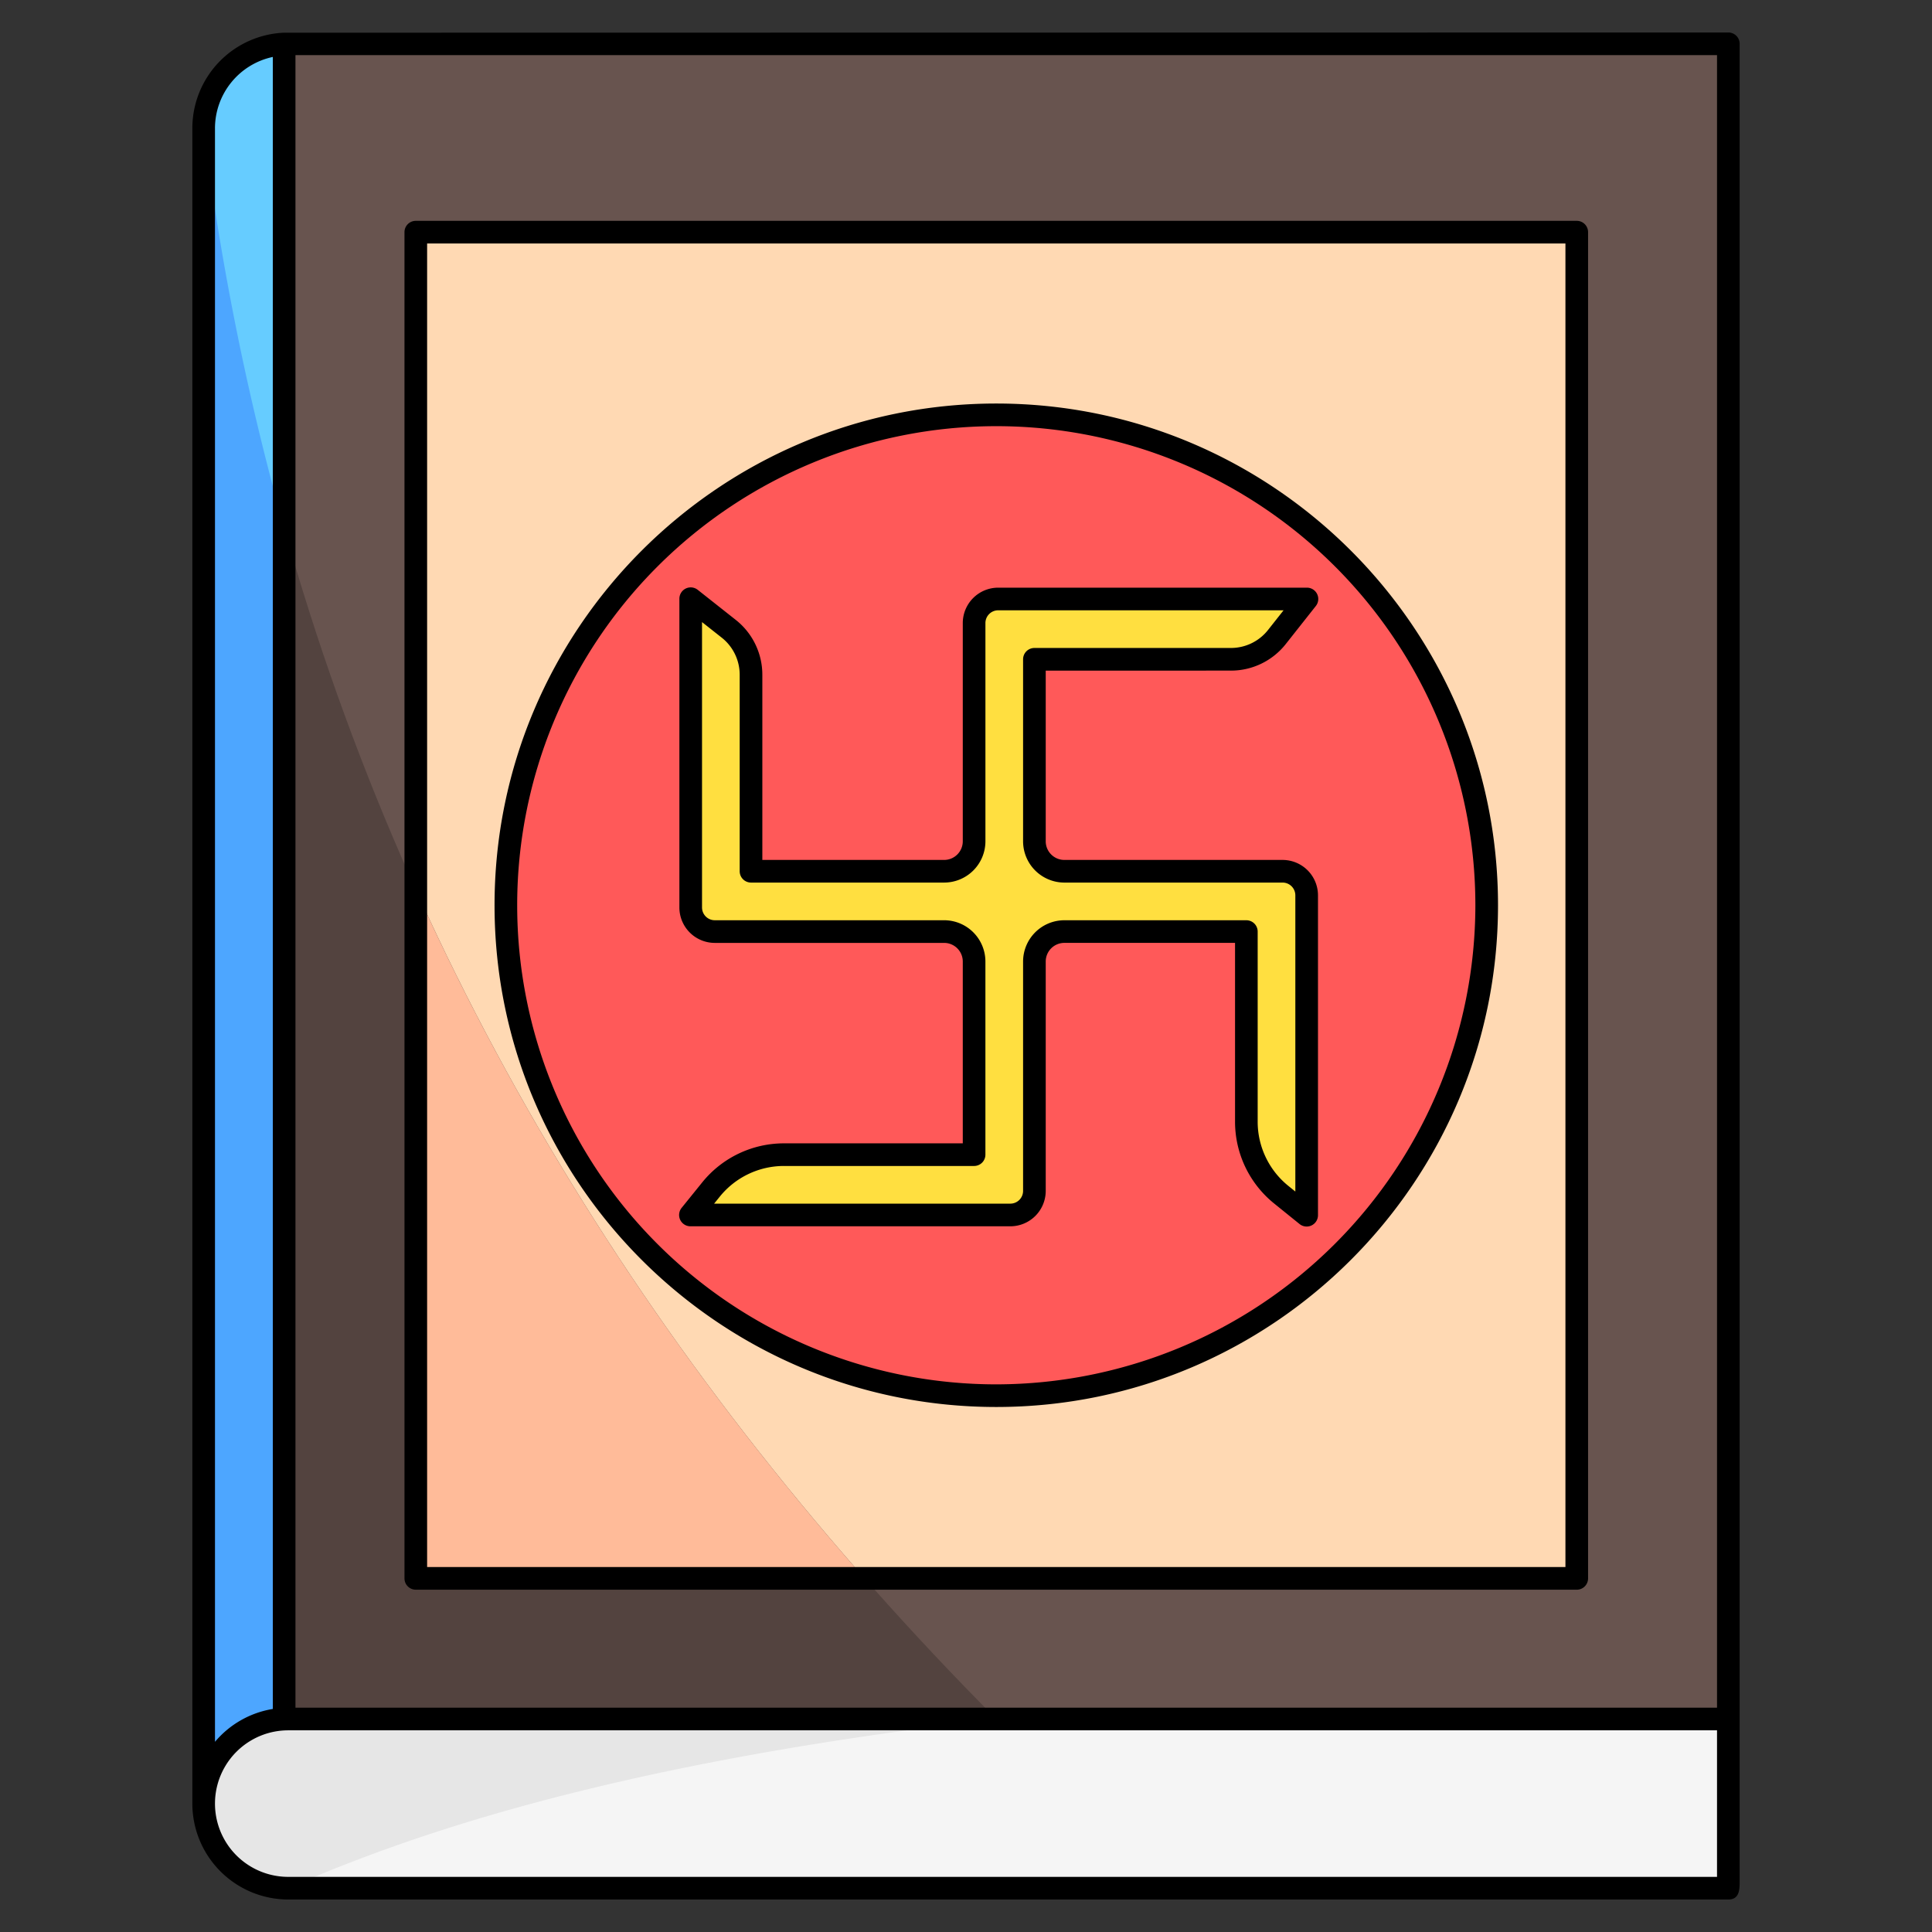 <svg height="512" viewBox="0 0 512 512" width="512" xmlns="http://www.w3.org/2000/svg"><rect x="0" y="0" width="512" height="512" fill="#333333" stroke="none"/><g id="Layer_1" data-name="Layer 1"><path d="m458.028 500.39h-381.638a22.418 22.418 0 0 1 -22.418-22.418 22.418 22.418 0 0 1 22.418-22.418h381.638z" fill="#f5f5f5"/><path d="m458.028 11.61v443.944h-381.638c-.368 0-.728.037-1.092.055v-443.943c.364-.018.724-.056 1.092-.056z" fill="#68544f"/><path d="m75.3 11.666v443.943a22.4 22.4 0 0 0 -21.328 22.361v-443.942a22.4 22.4 0 0 1 21.328-22.362z" fill="#6cf"/><path d="m417.857 418.286h-307.667v-356.763h307.667z" fill="#ffd9b3"/><path d="m393.988 239.905a129.965 129.965 0 1 1 -129.964-129.965 129.964 129.964 0 0 1 129.964 129.965z" fill="#ff5959"/><path d="m346.281 237.27v84.777l-6.709-5.421a24.96 24.96 0 0 1 -9.272-19.413v-50.34h-48.235a7.937 7.937 0 0 0 -7.937 7.937v60.79a6.379 6.379 0 0 1 -6.378 6.379h-84.777l5.421-6.71a24.96 24.96 0 0 1 19.413-9.272h50.34v-51.187a7.938 7.938 0 0 0 -7.937-7.937h-60.787a6.378 6.378 0 0 1 -6.379-6.378v-81.828l10.051 7.942a15.606 15.606 0 0 1 5.931 12.245v52.038h51.184a7.937 7.937 0 0 0 7.937-7.937v-57.838a6.377 6.377 0 0 1 6.378-6.378h81.828l-7.942 10.051a15.608 15.608 0 0 1 -12.245 5.93h-52.038v48.235a7.936 7.936 0 0 0 7.937 7.937h57.835a6.378 6.378 0 0 1 6.381 6.378z" fill="#ffdf40"/><path d="m264.023 455.554c-70.1 8.233-134.648 21.4-187.632 44.836a22.418 22.418 0 0 1 -22.419-22.418 22.419 22.419 0 0 1 22.419-22.416z" fill="#e6e6e6"/><path d="m75.3 139.857v315.752a22.4 22.4 0 0 0 -21.328 22.361v-443.942a721.571 721.571 0 0 0 21.328 105.829z" fill="#4da6ff"/><path d="m98.809 455.554h-22.418c-.369 0-.728.037-1.093.055v-315.752c33.942 120.443 98.442 224.843 188.726 315.697z" fill="#53433f"/><path d="m229.133 418.286h-118.943v-182.533c29.774 66.029 69.751 126.7 118.943 182.533z" fill="#fb9"/><path d="m461.028 11.61a3 3 0 0 0 -3-3l-382.883.06h-.008a25.369 25.369 0 0 0 -24.165 25.358v443.944a25.447 25.447 0 0 0 25.418 25.418h381.638c3 0 3-2.732 3-4.927zm-6 3v437.944h-376.728v-437.944zm-398.056 19.418a19.358 19.358 0 0 1 15.328-18.937v437.8a25.411 25.411 0 0 0 -15.328 8.709zm398.056 463.362h-378.638a19.418 19.418 0 1 1 0-38.836h378.638zm-344.837-76.1h307.666a3 3 0 0 0 3-3v-356.767a3 3 0 0 0 -3-3h-307.666a3 3 0 0 0 -3 3v356.763a3 3 0 0 0 3 3zm3-356.763h301.666v350.759h-301.666zm150.833 42.413c-73.317 0-132.964 59.648-132.964 132.964s59.647 132.965 132.964 132.965 132.965-59.647 132.965-132.969-59.648-132.96-132.965-132.96zm0 259.929a126.965 126.965 0 1 1 126.965-126.969 127.108 127.108 0 0 1 -126.965 126.969zm62.143-189.149a18.5 18.5 0 0 0 14.6-7.071l7.942-10.051a3 3 0 0 0 -2.354-4.86h-81.83a9.389 9.389 0 0 0 -9.378 9.379v57.838a4.943 4.943 0 0 1 -4.937 4.937h-48.184v-49.038a18.5 18.5 0 0 0 -7.071-14.6l-10.05-7.943a3 3 0 0 0 -4.86 2.354v81.835a9.389 9.389 0 0 0 9.378 9.378h60.787a4.943 4.943 0 0 1 4.937 4.938v48.183h-47.34a27.837 27.837 0 0 0 -21.746 10.387l-5.422 6.709a3 3 0 0 0 2.334 4.886h84.777a9.389 9.389 0 0 0 9.378-9.378v-60.792a4.943 4.943 0 0 1 4.937-4.938h45.235v47.34a27.843 27.843 0 0 0 10.387 21.747l6.709 5.421a3 3 0 0 0 4.885-2.334v-84.776a9.389 9.389 0 0 0 -9.378-9.379h-57.838a4.943 4.943 0 0 1 -4.937-4.937v-45.235zm-44.1 56.172h57.833a3.382 3.382 0 0 1 3.378 3.379v78.5l-1.823-1.474a21.865 21.865 0 0 1 -8.158-17.08v-50.34a3 3 0 0 0 -3-3h-48.232a10.949 10.949 0 0 0 -10.937 10.938v60.785a3.382 3.382 0 0 1 -3.378 3.378h-78.5l1.474-1.824a21.863 21.863 0 0 1 17.079-8.158h50.34a3 3 0 0 0 3-3v-51.185a10.95 10.95 0 0 0 -10.937-10.938h-60.783a3.382 3.382 0 0 1 -3.378-3.378v-75.634l5.191 4.1a12.538 12.538 0 0 1 4.79 9.891v52.038a3 3 0 0 0 3 3h51.184a10.95 10.95 0 0 0 10.937-10.937v-57.836a3.382 3.382 0 0 1 3.378-3.379h75.634l-4.1 5.192a12.534 12.534 0 0 1 -9.89 4.79h-52.041a3 3 0 0 0 -3 3v48.235a10.95 10.95 0 0 0 10.937 10.937z"/></g></svg>